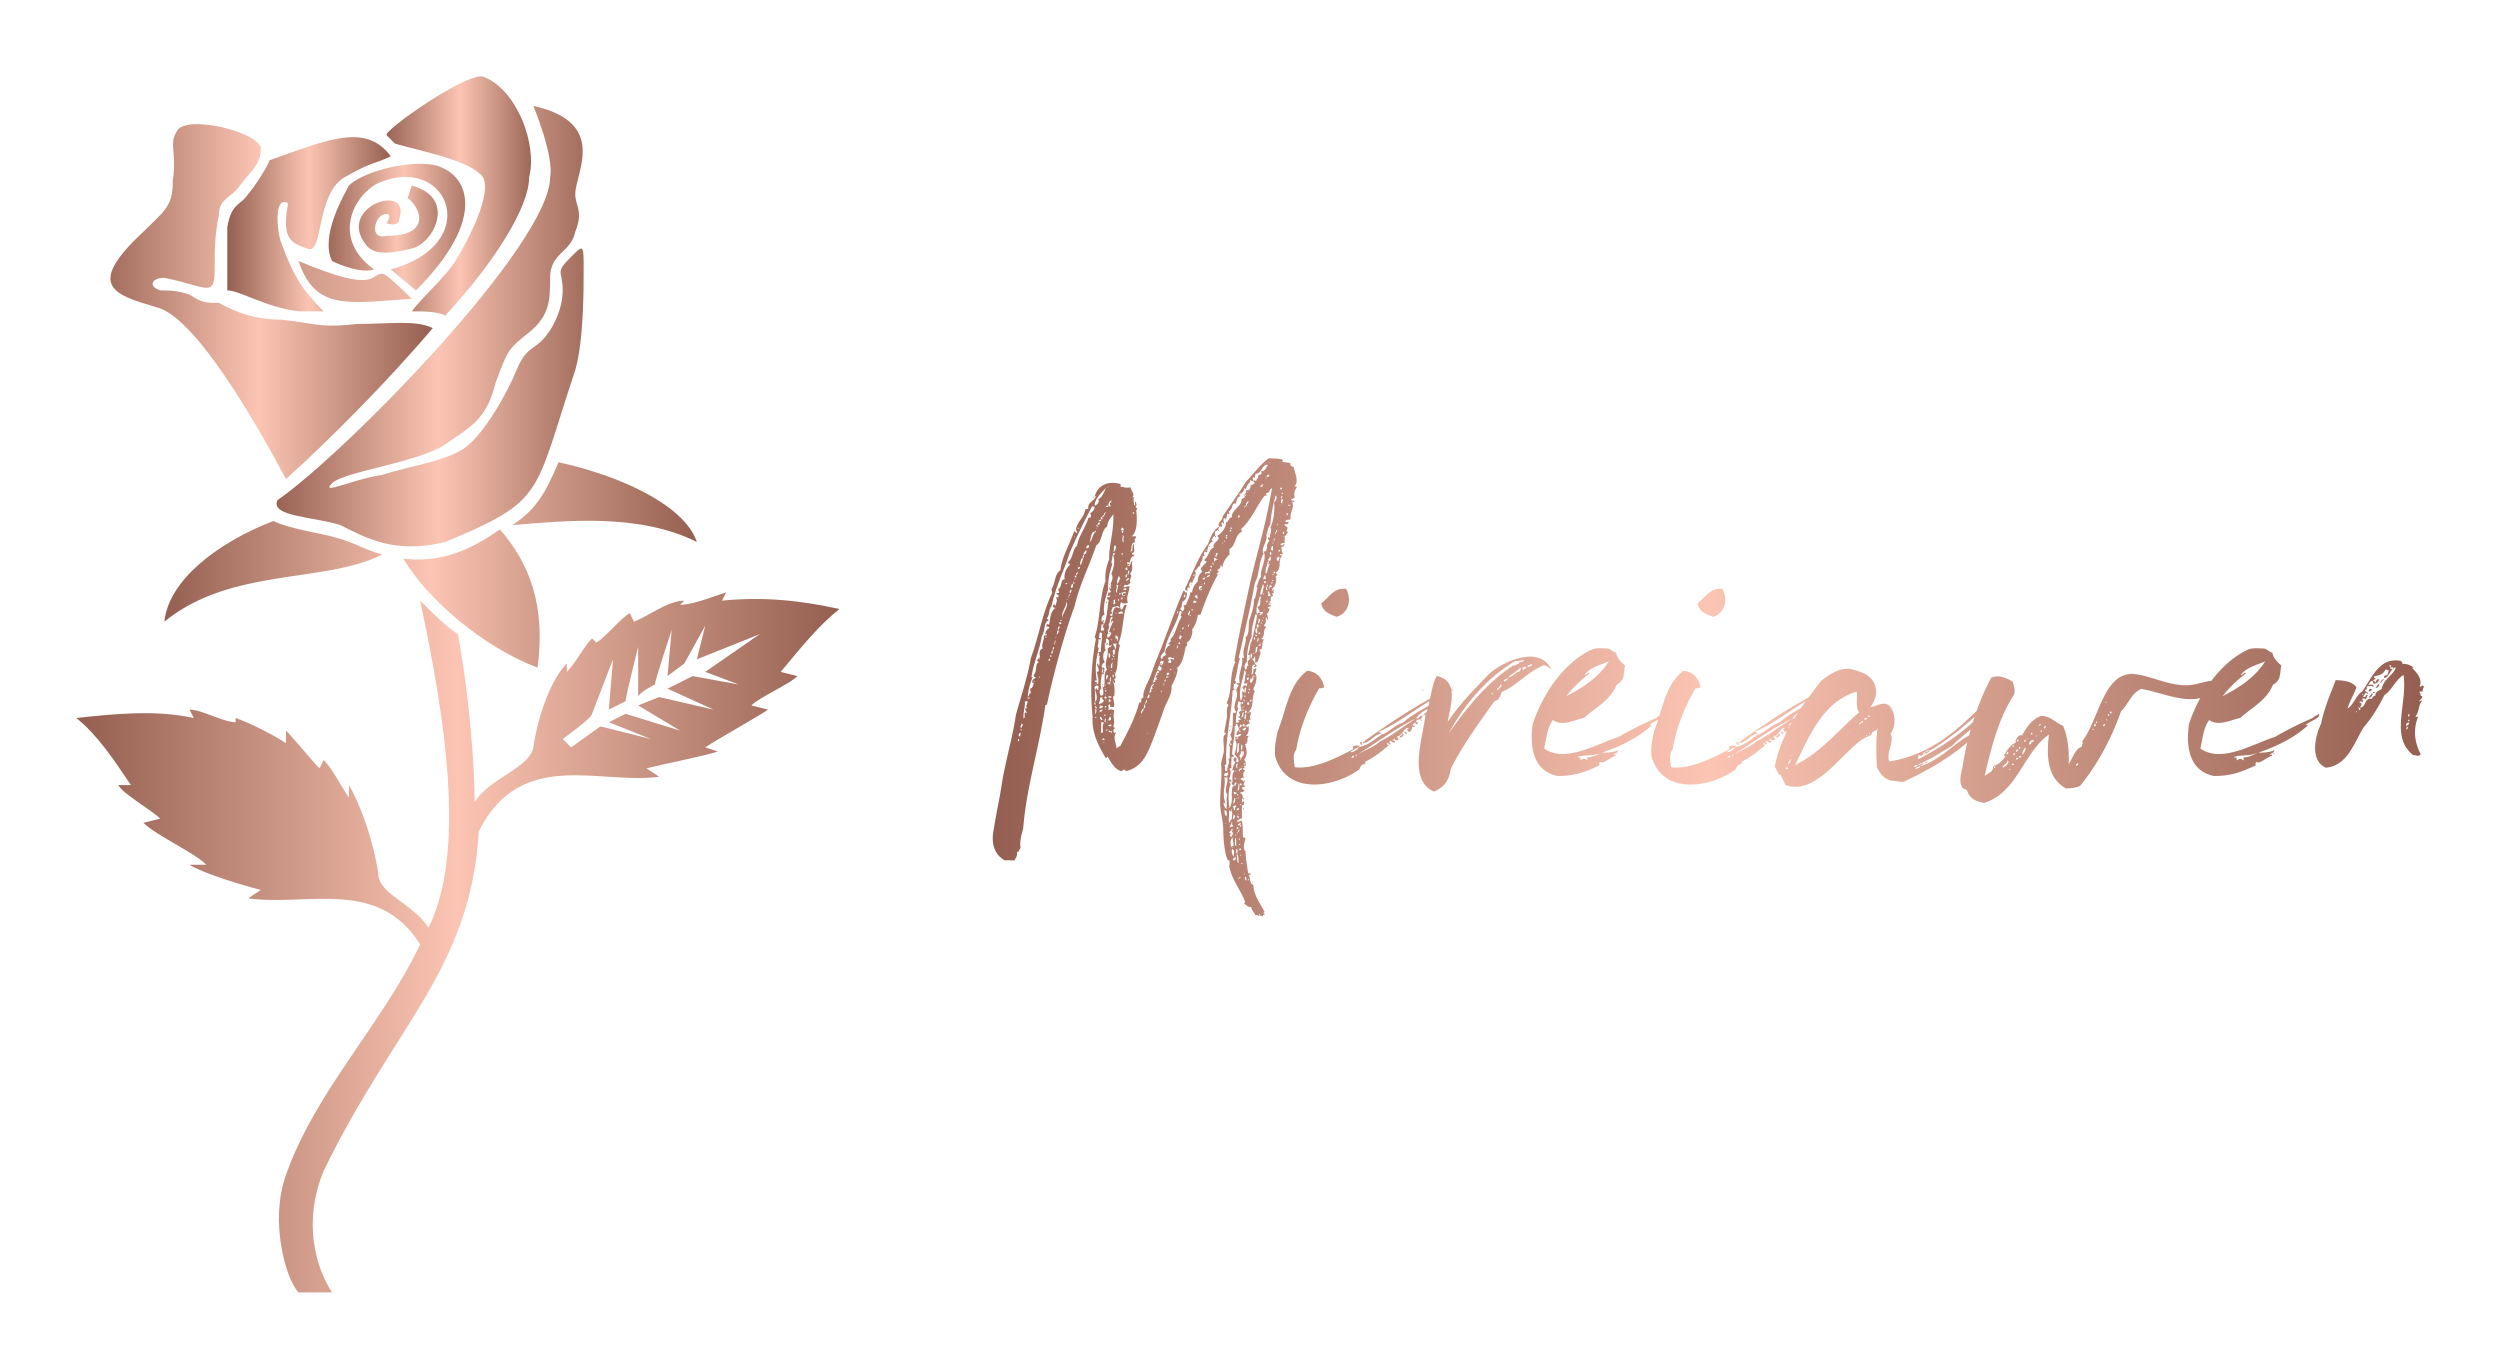 <?xml version="1.0" encoding="UTF-8" standalone="no"?>
<svg width="3195.201" height="1750.647" xmlns="http://www.w3.org/2000/svg"><g transform="matrix(9.76 0 0 9.76 97.6 97.6)"><defs><linearGradient id="a"><stop stop-color="#945f50" offset="0"/><stop stop-color="#fcc5b3" offset=".5"/><stop stop-color="#945f50" offset="1"/></linearGradient><linearGradient id="b"><stop stop-color="#945f50" offset="0"/><stop stop-color="#fcc5b3" offset=".5"/><stop stop-color="#945f50" offset="1"/></linearGradient></defs><g transform="translate(0 .028) scale(.549)" fill="url(#a)"><path class="fil0" d="M101 108c7 8 11 18 9 33-13-5-26-16-32-26 9 1 16-2 23-7zM73 114c-14 7-36 3-52 16 1-10 13-19 26-24 4 2 12 3 15 4 4 1 7 3 11 4zM104 107c12-1 30-3 44 4-3-9-19-16-33-19-3 7-5 11-11 15z" style="fill:url(#a)"/><path class="fil0" d="M88 111c-12 3-19-1-25-4-6-2-17-2-15-6 16-11 65-61 65-77 1-5-4-17-4-17 18 4 10 16 10 21 0 3 2 4 0 9-1 5-6 5-6 11 0 5 0 9-5 13s-5 4-8 12c-2 8-5 10-11 14-6 5-25 7-28 10s5-1 12-2c6-2 14-3 19-6s11-14 13-19 4-5 6-7c3-3 5-8 5-12 0-5-2-4 2-8 3-3 3-3 3 3 0 5 0 17-2 24-10 30-7 31-31 41z" style="fill:url(#a)"/><path class="fil0" d="M50 96c-8-15-22-39-31-41-10-3-17-5-3-18 5-5 7-6 7-12 1-7-1-9 1-12 2-4 19 0 20 4 0 4-2 5-5 9-2 3-5 3-5 7-1 5-1 8-1 13 0 7-2 4-12 2-3 0-4 2-1 3 2 0 4 0 7 1 3 2 4 2 7 2 2 1 7 4 15 4 9 1 9 2 18 1 8 0 14-1 18 1-11 13-25 27-35 36z" style="fill:url(#a)"/><path class="fil0" d="M36 51V36c1-6 3-5 5-8 1-1 5-7 5-8 14-5 23-9 29-1-4 2-4 1-11 5s-5 19-9 17c-3-1-5-2-5-6s1-5 0-5c-3-1-2 8-1 10 3 8 5 11 10 16h-6c-8-1-14-5-17-5z" style="fill:url(#a)"/><path class="fil0" d="M80 56c3-4 9-9 11-13 3-5 8-15 6-19-3-4-14-6-21-8l-2-2C73 13 93-1 97 0c8 3 13 16 11 24 0 7-8 20-20 33-2-1-5-1-8-1z" style="fill:url(#a)"/><path class="fil0" d="M74 35s2-3-1-2c-2 1-3 6 1 5 11 0 8-7 5-9l1-3c11 3 5 14 0 15-4 1-9 2-11-1-7-9 11-15 8-6 0 2-3 1-3 1z" style="fill:url(#a)"/><path class="fil0" d="m75 46 6 5c17-17 13-28 4-30-7-1-17 2-20 5-1 2-7 12-4 18 2 1 7 3 10 2-11-8-4-19 2-21 16-6 24 15 2 21z" style="fill:url(#a)"/><path class="fil0" d="M80 53c-1-1-6-6-7-6-3 0-1 5-20-3 4 12 12 10 27 9zM0 153c5 4 9 10 13 16h-3c1 2 8 6 10 8l-4 1c3 3 12 7 15 10h-4c3 2 13 5 17 6l-3 2c14 2 31-5 41 11-9 19-25 35-32 55-4 11 0 25 3 28h8c-4-6-7-17-2-29 17-35 35-48 37-81 10-20 29-11 43-13l-3-2c4-1 14-3 17-4l-3-1c3-2 12-7 15-9l-4-1c2-2 9-5 11-7l-4-1c5-6 9-11 14-15-9-2-18-3-28-2l1-2c-3 1-8 3-11 3l1-1c-4 0-9 4-12 5l-1-2c-2 1-6 6-8 7l-1-1c-2 2-4 6-6 8v-2c-4 4-7 13-8 20-1 5-10 7-14 13 0-7-1-24-4-40-3-2-6-5-9-8 6 28 11 60 2 78-4-6-12-8-12-13-1-7-4-16-7-21v3c-2-3-4-7-6-9l-1 2c-2-2-6-7-8-9v3c-3-2-9-5-12-6v1c-3 0-8-3-11-3l1 2c-9-2-19-1-28 0zm116 5s7-5 7-6l5-13-1 12 4-2c0-1 3-13 3-13v12c0-1 4-3 4-3 0-1 4-13 4-13l-1 11 4-3 5-9-2 8 15-6-13 9 8 3-11-2-6 3 11 5-13-3-5 2 10 6-13-4-4 2 10 4-12-3-7 5-2-2zm-51 30-8-6c0-1-3-14-3-14v12s-4-2-4-3l-3-12s1 12 1 11c0 0-5-2-5-3l-3-13 1 12-4-3-5-10 2 8-15-7 13 10-8 2 11-1 5 4-11 4 13-3 5 3-11 5 14-3 3 2-9 4 12-3 7 5 2-1z" style="fill:url(#a)"/></g><path d="M9.9 12.78c0 .02.02.04.04.04-.02.02-.02.08-.08.06 0 .06.06.04.04.1-.1 0-.1.12-.08.2h-.06c.02.02 0 .08.06.06 0 .04-.06.02-.08.02-.04.08.06.04.08.08 0 .08-.12.02-.12.1.02.02.04.02.08.02-.04.06-.04.18-.12.2.02.08.06.12.04.24-.04-.02-.02-.1-.06-.1-.04.02.02.26-.08.28-.02.08.06.06.08.1-.16.14-.02.3-.18.44 0 .08.04-.02.08.04-.06.12-.04.2-.08.36-.08 0-.02.06-.12.02.18.12-.02.32-.02.48-.06-.06-.02.06-.12.02.02-.08.02-.14 0-.24-.06.06 0 .1-.12.1.12.08.08.18.2.26-.02.04-.06.06-.12.06 0-.06.06-.04.04-.1-.18.02-.06.24-.14.38.1-.02.08-.1.08-.18.04-.06.08.02.08-.08.08.06 0 .16-.02.22.12.1.04.42-.06.6.02.02.02.08.06.1-.14.22-.02.6-.24.78-.02.02-.04.02-.04.06.04 0 .04-.02.04-.06h.06c.08.08-.06.16.02.3-.12.02-.06.1-.02.16-.12-.02-.1.08-.2.08 0 .04.08 0 .08.06.02 0 .04-.02.04-.06.04.04.04.3-.08.38.02.02.06 0 .1.04-.1.06.02.26-.14.3.08.2.1.42-.04.6.06.04.08.12.06.24-.04 0-.06-.02-.06-.04-.02.08.1.14-.04.12 0 .06.06.06.08.1-.08.06-.08.18-.04.3-.06-.06-.08-.02-.12 0-.02.06.04.04.06.06 0 .06.06.06.08 0 .06.04-.12.18.02.22 0 .06-.1.04-.12.08.02.06.06.08.1.08-.02.1-.14.06-.18.12.1.02.1.1.12.18-.04.04-.04.1-.04.18.04 0 .02-.06.08-.04v.14c-.04 0-.06-.02-.08 0v.54c-.1-.06-.1.06-.2.06 0 .08.16.04.18-.02.08.24.04.38.06.64 0 .06.08.02.1.06-.04.16-.12.42 0 .5 0 .2.04.46.1.84.04.06.06-.02.1.04 0 .04-.04.04-.08.04.08.1.02.34.18.38.02.42.26.7.44 1.06-.12 0 .02.06 0 .12-.02-.04-.08-.04-.06.04-.04-.02-.1-.02-.12-.04v-.06c-.04 0-.04.06 0 .06-.08.06-.08-.06-.18 0-.04-.12-.14-.18-.16-.32-.14 0-.18-.08-.26-.12-.02-.04.02-.06.02-.1-.18-.46-.5-.82-.6-1.32-.02-.06.02-.16 0-.24-.02-.04-.06-.02-.08-.06-.12-.28-.16-.88-.16-1.16 0-.34-.12-.68-.12-1 0-.5.08-1.06.04-1.5 0-.16.08-.34.1-.5.02-.2-.04-.42 0-.6.02-.04.06-.06.08-.1 0-.02-.06-.04-.06-.04.02-.18.08-.4.1-.6.02-.16-.04-.32.06-.44 0-.08-.08-.04-.06-.12.22-.46.08-1.02.32-1.54 0-.06-.04-.04-.02-.12.18-1.04.42-2.12.62-3.06.3-1.24.6-2.24.82-3.54-.12.02-.06.2-.22.18v.12c-.02 0-.04-.02-.06-.02-.34.44-.5.92-.9 1.28-.02.08.02.06.02.12-.28.1-.22.54-.48.66v.22c-.14.12-.26.3-.26.48-.06-.02-.02-.08-.08-.08 0 .12-.04.14-.14.2.12.02.04.1-.02.14 0 .02.04.02.06.02-.3.52-.5 1.06-.68 1.56-.06 0-.08 0-.1.02-.04.22-.1.4-.22.54.04.16-.08.48-.2.5v.16c-.02 0-.02-.02-.04-.02-.06.26-.12.72-.36.86 0 .02.04.04.04 0 0 .24-.16.54-.24.7.04.3-.18.58-.28.86-.12.34-.24.7-.38 1.06-.22.56-.4 1.16-1.04 1.34-.08.02-.08-.04-.12-.04-.06 0-.08.04-.1.06-.28-.08-.4-.34-.54-.56-.04 0-.02.06-.08.04-.26-.44-.54-.96-.5-1.56-.1-1.04-.06-2 .12-3 0-.04-.02-.08-.04-.1.22-.64.18-1.58.42-2.16-.04-.26.04-.6.14-.84-.02-.54.18-1 .16-1.74-.1.14-.22.26-.24.48-.24.14-.18.58-.42.72-.22.68-.64 1.5-.84 2.36-.4 1.08-.84 2.72-1.06 3.78 0 .02-.04.02-.06.02-.26 1.74-.74 3.2-.86 4.78-.08.26-.14.54-.1.74-.06.06-.06.16-.14.16.02.18-.06.24-.1.32-.18 0-.2-.02-.36 0-.38-.2-.52-.6-.46-1.04.08-.56.24-1.3.32-1.8.12-.86.44-1.92.56-2.78.2-.72.44-1.42.58-2.2.32-.86.44-1.74.82-2.5 0-.08-.04-.08-.02-.16.16-.26.1-.56.34-.72.06-.52.32-.92.52-1.48.06-.06.04.04.12.04 0-.06-.04-.1-.04-.16.08-.32.28-.38.36-.74.02-.02.08-.02.12-.04-.06-.22.22-.28.28-.46 0-.04-.02-.02-.04 0 .12-.46.54-.62 1-.48v.1c.18.02.2.06.38.02.02.14.18.26.08.38 0 .04.02 0 .06 0-.04.1 0 .2 0 .32.08-.04.02-.06.04-.14.04 0 .04.08.06.14-.02 0-.04.02-.06.02.04.02.04.08.08.12 0 .02-.02.04-.04.04-.02-.02-.04 0 0 0 .04.28.06.82-.16 1 0 .04.14-.02.16.04-.04.08-.1.12-.02.2-.22.02-.12.22-.2.36.14 0 .02-.24.14-.3-.04.12.08.34-.08.36-.02.1.12.02.08.12-.08-.02-.16.12-.16.24-.04 0-.08 0-.1-.02v.08c.02.04.04-.02.08 0 0 .1-.08.02-.08.06.14.1.1-.16.2-.18-.06.18.06.32-.1.5.14.1-.06.2.02.34-.06.06-.1.12-.22.08-.02.04-.04.08-.06.1.1 0 .14-.04.24-.04 0 .24-.14.38-.06.64-.06.02-.22.06-.26-.04-.04.1-.06.22 0 .3.12-.02.06-.22.22-.18-.16.38-.12.96-.32 1.48 0 .04.02.06.06.06-.14.48-.04.82-.2 1.14.04.08.04.18-.04.2.02.02.06.04.04.12-.08.02-.04-.06-.1-.08.08.14.1.28.08.58-.12.04.04.28-.02.44h-.14v-.1c-.14 0-.02.12-.08.22.1-.04.18-.04.24.02-.08.2.04.4-.04.6.02.04.02.08.08.06-.02.04-.08.04-.08.1 0 .04.02.04.02.1.04 0 .04-.02.1-.02-.16.18 0 .42 0 .62.04-.02.06-.08.14-.08.28-.54.58-1.08.74-1.7h.08c-.02-.1 0-.18.08-.18-.04-.26.18-.58.3-.9.08-.24.14-.42.22-.6.36-.88.66-1.78 1.02-2.62.06-.02.08.12.12.04.06.14-.04.34-.16.38-.02.1 0 .22-.08.26 0 .06.08.06.08.12.08-.06.1-.16.04-.24.06 0 .06-.04.1 0 .06-.22.16-.32.16-.5h.08c0-.12.1-.34.22-.42-.02-.1.04-.3.18-.38-.06-.04-.04-.08-.06-.14.08-.08.14-.16.22-.24-.02-.04-.1-.02-.08-.1.16-.1.16-.38.36-.46-.1-.2.34-.28.12-.44.14-.08.36-.3.34-.52.12-.02.1-.2.24-.2-.08-.22.42-.48.36-.68.02-.08.16-.02.12-.16.02 0 .04.02.06 0-.08-.1.02-.08 0-.2.18 0 .16-.08.18-.2.06 0 .08-.04.14-.06.02-.08-.04-.06-.04-.1.02 0 .02-.02.02-.02.04-.02.06.02.1.02-.04-.06.14-.16.04-.2.06-.02.12-.06.16-.08 0-.06-.02-.06-.02-.1.14.02.2-.14.26-.24-.22-.06-.22.34-.48.34.02.06-.04.08-.02.16-.04 0-.04-.02-.06-.02-.06.04 0 .06 0 .14-.08.02-.08-.04-.12-.04.02.12-.16.18-.16.36-.04 0-.04-.04-.08-.04.02.1-.08.2-.18.22 0 .04.02.06.06.08-.16.02-.16.18-.2.3-.16-.1-.1.24-.26.28-.02.06.02.06.02.12-.04 0-.06-.02-.08-.04-.04.12-.02.16-.06.24-.1 0 .04-.08-.02-.06-.12.04-.06.14-.04.22-.04-.02-.08 0-.06-.06-.1.04-.02.1-.02.2-.12-.08-.12 0-.16.1-.06 0-.04.08-.12.06v.18c-.08 0-.08.1-.14.14.02.02.04.06.08.06-.16.06-.22.2-.24.42-.06.04-.06-.02-.1-.02-.04.06-.02.1 0 .18-.04 0-.06 0-.08-.02.04.22-.14.28-.08.38-.12.04-.1.14-.22.2.1.18-.06.3-.1.48-.02-.02-.04-.04-.04-.06-.08.08-.1.14-.04.22-.1 0-.14.04-.08.12-.1.02-.12-.02-.1-.1.3-.62.48-1.16.88-1.7.06-.2.2-.54.42-.66-.08-.18.14-.22.14-.4.3-.44.62-.88.9-1.34.3-.3.54-.66.88-.9.22.02.36 0 .54.06 0 .04 0 .06-.04.06.08.06.2.02.34.08-.04.12.08.1.12.16.04.2.22.58.02.72.02.02.06-.02.1.04-.1.14-.12.24-.08.4-.06.02-.08.06-.14.06-.02.1.14 0 .12.12-.04 0-.04-.04-.08-.02.1.26-.1.36-.06.66-.06.08-.16-.02-.2.1 0 .06.08 0 .12.02 0 .1-.08.1-.14.08-.02.02 0 .04-.02.04.04.06.06.02.12.1 0 .1-.1.14.02.16-.04.08-.08.14-.14.18.04.08-.02.16.02.24-.06.02-.14.02-.18.06.04.04.14.08.12-.02.1.02 0 .14-.08.12.02.08 0 .2.06.24-.02.1-.08 0-.12.06.02.02.06.04.1.04-.2.18 0 .48-.24.64-.02.08.06.06.04.12-.02 0-.04.02-.06.04.06.12 0 .4-.14.48.02 0 0 .08.04.08zm-.12-4.96c-.02 0-.04 0-.04.02 0 0 .04 0 .04-.02zm.14.32c.02 0 0-.02 0 0zm-.26.24c.08.02.08-.04.1-.08-.06 0-.1 0-.1.08zm-.04.04c.04.1.02-.08 0 0zm-.22.34c-.04 0 0 .02 0 0h.1c-.02-.06 0-.06.02-.1-.08 0-.08.08-.12.1zm-5.86 0c-.06.08.08-.06 0 0zm-.52.74c.08-.04.2-.14.14-.26.16-.08.22-.28.3-.44-.18.2-.44.42-.44.7zm7.16-.64h.06V8.8h-.06v.06zm-.74.02c.02.02 0-.02 0 0zm-.54.1c.02.08.02-.1 0 0zm.28 0c-.06.08.08-.06 0 0zm1.06.06h.04V9h-.04v.04zm-2 9.62v.06h.06c0-.04-.02-.06-.06-.06 0-.08.04-.1.08-.16-.04-.04-.02-.14-.08-.16.14-.16.1-.58.12-.84.04-.06.1.04.12-.06-.2-.22.14-.58 0-.82.02-.08.06-.14.1-.2-.02-.04-.1-.02-.08-.08.06 0 .1 0 .12-.02-.1-.34.16-.66.08-.96h.08c-.08-.34.12-.58.06-.78.16-.14.1-.4.14-.66.08-.24.2-.54.18-.8.1-.12.08-.26.14-.46 0-.02-.04 0-.04-.04.08-.1.06-.28.18-.38-.06-.26.24-.68.1-.98.2.02.06-.3.22-.4 0-.06-.06-.06-.06-.14h.08c-.02-.14.1-.24.02-.38.12-.28.18-.64.14-.98.08-.04.14-.22.06-.26-.1.36-.18.74-.2 1.12-.1.1-.1.28-.16.4.08.22-.24.54-.1.72-.2.32-.16.84-.34 1.12-.16.94-.4 1.92-.62 2.88-.02.04.04.02.04.06-.1.28-.1.58-.2.86.04 0 .06.02.06.06-.04 0-.02.08-.1.04.04.1-.06.2.06.24-.06 0-.06.02-.1.02-.04 1.02-.3 1.92-.24 2.84-.02.02-.04.04-.08.04.06.06 0 .2.06.24 0-.02.04-.02.06-.02-.02-.2.12-.32.04-.42 0-.04.02-.06.06-.06-.04-.22.04-.36-.04-.54.02-.02.02-.04.04-.04zm2-9.44c-.02-.06.06-.08 0-.1-.02 0-.06.08 0 .1zm-6.56.04c.02.02 0-.02 0 0zm6.58.14c-.02-.1.08-.16-.04-.16 0 .06-.04.16.04.16zm-6.72.08c-.02.02-.1 0-.08.06h.08v-.06c.04 0 .02.06.1.04-.06-.12-.02-.12.04-.22-.1 0-.12.1-.14.18zm5.32 0c-.02 0-.04.02-.04.04-.08 0 .02.1 0 0 .04.02.04-.02.04-.04.02 0 .04.02.06.02-.08-.08.08-.12.02-.2-.02.06-.1.08-.08.18zm1.36-.02c-.04 0 0 .02 0 0 .02-.02-.02-.04 0 0zm.28.04c.04 0 .06-.02.08-.04-.04 0-.1-.02-.08.04zM.54 16.68c0 .02 0 .06.02.06.02-.02.02-.06-.02-.06 0-.06 0-.1-.02-.12.12-.04.1-.1.16-.22-.04 0-.06 0-.06-.02-.04-.16.1-.12.12-.22-.08.02-.06-.06-.08-.08.16-.12.04-.48.22-.48-.04-.02-.06-.04-.08-.06.02-.04.02-.1.08-.1-.02.1.06 0 0 0-.02-.04.02-.04.04-.04-.06-.14-.02-.32.1-.34-.08-.14.06-.3.04-.48.06-.04.1 0 .12-.08-.04 0-.06.04-.06 0 0-.1.06-.18.14-.22.02-.1-.12-.02-.1-.12 0-.04.06-.04.1-.02.06-.22.02-.46.24-.64-.04-.02-.1-.02-.1-.08.04 0 .02-.08.08-.06-.02.04.02.04.04.04.02-.14.08-.2 0-.32.04 0 .12.04.1-.04.02-.08-.08-.04-.08-.1.02-.02.06-.02.1-.02.02-.08-.04-.1-.02-.16.14-.04.08-.4.24-.36a.65.65 0 0 1 .2-.56c0-.08-.08-.04-.06-.12.2-.16.16-.5.34-.62.06-.38.3-.64.44-1.08.12 0 .12-.1.06-.18.12-.04.28-.28.08-.26-.28.52-.6 1.18-.86 1.78-.22.68-.56 1.36-.7 2.06-.12.14-.08.38-.18.46-.02.06.06.04.06.1-.2.06-.12.42-.26.6-.08.54-.34 1.08-.4 1.6.02-.02.04-.02.04 0-.1.24-.2.6-.18.86-.02-.08.08-.02.08-.08-.04 0-.08 0-.08-.04.06-.04.06-.12.1-.18zm2.92-6.92c0-.02-.04-.02-.04 0 .02 0 .04.04.04 0zm1.02.02c.02 0 .04.02.06.04.02-.08-.06-.1-.06-.04zm-1.58.04s-.02-.02 0 0zm.48.02h.04v-.06h-.04v.06zm7.08.02c0-.02 0-.02.02-.02 0-.04-.02-.06-.06-.06 0 .04 0 .08.04.08zm-7.12.08c.02-.04.04-.04.06-.08-.06-.02-.12.06-.06.08zm5.24.02c0-.02.02-.04.04-.02v-.06c-.02 0-.02-.02-.06-.02 0 .04-.02.08.02.1zm1.92-.02c.02 0-.02-.02 0 0zm-7.18.08c0-.06 0-.1-.06-.08-.02.06.02.06.06.08zm-.14.08c.04-.02.1 0 .1-.08-.06.02-.1.02-.1.08zm.96 0c.02.02-.02-.02 0 0zm-1 .14c.06 0 .08-.04.08-.1-.06 0-.1.02-.08.1zm6.92-.02c.04.1.04-.1 0 0zm-6.9.1c.02-.06-.06-.06-.08-.08-.02.06.06.04.08.08zm-.74.04c-.02-.02-.06-.02-.06 0 .02 0 .04.04.06 0zm.66 0c.02.1.02-.1 0 0zm.96.08h.1c0-.06-.02-.1-.08-.1 0 .04-.02.04-.02.1zm4.22-.06h.06v-.04h-.06v.04zm-.04.1h.08c-.02-.02 0-.06-.04-.06 0 .02-.04.04-.04.06zm1.8.12c-.04-.08.12-.16 0-.16.02.06-.08.12 0 .16zm-7.06-.12c.02.02 0 0 0 0zm.06.06c-.02-.02-.04-.04-.06-.04-.1.12-.08.28-.14.4.12-.08.1-.26.2-.36.02-.02.04-.04.06-.08-.06 0-.08.02-.06.08zm1.08.02c0-.04.02-.04.04-.08-.02 0-.04 0-.02-.02h-.06c.02.04 0 .08.04.1zm6.2.04c.02-.02.06-.12-.02-.1 0 .04 0 .1.02.1zm-6.16.3c-.04-.16.04-.22-.04-.28.02.08-.06.26.04.28zm3.94-.22c.04 0 .06-.02.06-.06-.04 0-.08 0-.06.06zm-5.84.02c.02.1.02-.1 0 0zm8.04 0c.02.1.02-.1 0 0zm-2.18.08c0-.04.04-.04.04-.06-.02 0-.02-.02-.06-.02 0 .02 0 .06.02.08zm-3.62 0s-.02-.02 0 0zm5.46.02c-.08.04.08.06 0 0 .08 0-.02-.1 0 0zM8 10.86c.04.08.06-.08 0 0zm1.9.1c0-.02.04-.06 0-.06 0 .02-.04.04 0 .06zm-1.96-.02c.02.08.04-.1 0 0zm-.06.08c.02 0 0-.02 0 0zm-5.16.12c.1 0 .06-.1.1-.12-.1-.02-.16.06-.1.12zm1.02.14c.08-.02.14-.24.06-.26-.06.04-.02.18-.06.26zm.36-.24c0 .02-.02-.02 0 0zm5.8.18c0-.06.02-.18-.04-.18-.02.06-.08.2.04.18zm-7.46-.02c0 .02-.02 0 0 0zm4.86 0c.06.1.04-.08 0 0zm.54 0c0 .02-.02 0 0 0zm-5.24.18c.08 0 .14-.14.08-.18-.02.08-.1.08-.08.18zm7.52-.12s0 .02.02.02c0-.04.04-.04.04-.08h-.06v.06zm-.3.14c.02-.06.04-.12-.04-.12 0 .06 0 .12.04.12zm-2.1 0c-.08-.02-.04.08 0 .06 0-.04.08-.12.02-.16-.02.04-.08.04-.02.1zm-3.98.02H3.7c.02.18-.08.22 0 .34-.1.26-.18.66-.16.96-.1.32-.22.7-.14.98-.1 0-.16.24-.08.28-.02-.04.04-.1.06-.04-.04.04-.04.08 0 .12-.04.02-.08.02-.1 0 .02.12-.06.2 0 .26.04 0 .04-.02.1-.02 0-.08-.02-.12-.06-.14.18-.24.18-.66.24-1.04-.08.02-.04-.08-.06-.1.04-.02.1.04.12-.06-.06-.02-.1.06-.1 0 .02-.04.02-.06.02-.12.04.02.08 0 .1-.02 0-.08-.12-.12-.02-.2-.04.04.02.12.04.04-.06-.02 0-.1 0-.14h-.04c.06-.08.14-.3.04-.4.08-.18.16-.44.08-.7.04 0 .04-.06.06-.1-.08-.02-.08.04-.06.1zm.32-.1c-.02.14.12.02 0 0zm-1.5.18c-.08.04-.12.22-.08.3.04-.12.1-.22.08-.3.08.02.02-.08.06-.1-.06-.02-.06.04-.06.1zm7.18.12c.12.02.08-.22.02-.16.06.04-.1.1-.02.16zm.3-.12c0 .06 0 .12.08.12 0-.06.04-.08.02-.16-.04 0-.06.04-.1.04zm-2.4.16c.02-.08.1-.06.12-.12-.08.04-.1-.1-.14-.02.04.02-.02.1.02.14zm-3.62-.02c.02.08.02-.1 0 0zm5.62.48c.06-.1.06-.28.14-.36-.16 0 .06-.12-.08-.12-.02.14-.14.4-.06.48zm-2.02-.38c-.04 0-.02-.06-.04-.06-.04.06.02.12.04.06zm-.16.12c.04-.02.04.02.08.02v-.06s0-.02-.02-.02c0 .04-.06.02-.06.06zm-5.1.08c.06 0 .12-.04.08-.08-.06-.02-.06.04-.08.08zm1.92.04v-.1c-.1-.02-.1.1 0 .1zm.06-.08c0 .02-.02-.02 0 0zm-.56.08c.02 0-.02-.02 0 0zm3.7.02h.04c.04-.06-.08-.08-.06-.02 0 0 .02 0 .02.02zm-5.1.02c.02.02 0-.02 0 0zm1.92.12c-.02 0-.02 0-.02.02-.02 0-.02-.02-.04-.02-.02.02-.04.06-.02.12.06.02.02-.08.06-.1.02 0 .02 0 .02-.02h.04c-.04-.06.06-.12 0-.14-.04.02-.04.08-.04.14zm3-.1c.02.04-.06.08 0 .1 0-.06.1-.04.18-.04-.02-.16-.1 0-.18-.06zm-4.94.02h-.02c-.02.02-.06.12 0 .12-.02-.06.04-.04.02-.12.04 0 0-.02 0 0zm7.56.04h.06v-.06h-.06v.06zM4 12.14c0 .02-.02-.02 0 0zm5.9.04c0-.02.04-.04 0-.06 0 .02-.04.04 0 .06zm-3.04.04c0-.04.04-.06 0-.08-.02.02-.06.06 0 .08zm2.68.12c0-.04.06-.02.08 0 0-.06 0-.14-.04-.2.02.08-.1.16-.04.2zm-2.2-.08c.04-.02.12-.02.12-.1-.06.02-.12.04-.12.1zm-5.1-.02c.04 0 .04.02.08.02 0-.04-.02-.06-.06-.08 0 .04-.02.04-.02.06zm1.64.26c.08-.02.08-.16.14-.22-.06.02-.02-.06-.08-.06-.04.1-.06.2-.06.28zm3.3-.2c.04 0 .02.04.06.06 0-.04.1-.1.02-.12.04.08-.08 0-.08.06zm-4.92.06c0-.04.04-.06 0-.08 0 .04-.04.06 0 .08zm2 .04c.02-.06.16-.08.04-.12 0 .04-.12.08-.04.12zm2.52-.1c.02.1.02-.08 0 0zm3.2.04s-.02-.02 0 0zm-5.8.02c.02.02 0-.02 0 0zm5.68.02c.08.08.06-.08 0 0zm-7.66.12c-.08.02-.1.08-.1.16.14 0 .04-.08.1-.16h.04c0-.04-.02-.08-.04-.1v.1zm7.36-.02h.06c0-.02 0-.04.02-.06-.04 0-.04-.02-.08-.02v.08zm-2.3.06c.06-.14-.08-.08 0 0zm2.44-.06c-.02 0 0 .02 0 0 .04-.02 0-.04 0 0zm.12 0c.08.06.08-.1 0 0zm-7.92.04h.06v-.04H1.9v.04zm5.28 0c-.02 0-.04 0-.04.02.02 0 .04 0 .04-.02zm-3.32.34c.04-.12.04-.22.08-.28-.02-.02-.04-.04-.08-.04.04.16-.06.22 0 .32zm5.56.08c.14-.06.04-.24.16-.32-.08.04 0-.1-.08-.08-.02.16-.1.22-.08.4zm.24-.32c-.08.02 0 .2.04.1-.04-.02-.04-.04-.04-.1h.02c0-.02.02-.02.02-.02v-.06c-.04 0-.04.04-.04.08zm.12.1c-.04-.12.08-.06.08-.14-.04 0-.06-.02-.08-.04 0 .04-.06.12 0 .18zm-5.74-.14c-.02 0-.04 0-.04.02.02-.02.04 0 .04-.02zm3.06.16v.02c.04 0 .06-.02.06-.04-.04-.02-.04.02-.06.02-.04-.1.08-.06.06-.14-.06-.02-.08 0-.12.02 0 .06 0 .12.06.12zm-2.98 0h.12v-.04c-.02-.06-.12 0-.12.04zm-2.06.12c.06 0 .08-.12.04-.14-.02.04-.06.06-.04.14zm7.48-.04c.02 0-.02-.02 0 0zm.16.16h.12c-.04-.04-.06-.24-.14-.16.08.04.02.08.02.16zm-5.64-.14c0 .06 0 .12.06.12-.04-.18.1-.02.1-.14-.08-.02-.08.04-.16.02zm-.06.1c0-.02 0-.04.02-.04 0-.02 0-.04-.04-.04 0 .02-.02.06.02.08zm5.52-.04c.06.1.02-.08 0 0zm-7.5.16c-.04-.1.1-.12.04-.16-.02.04-.1.12-.04.16zm4.44-.04c.08.04.06-.12.04-.12 0 .06-.06.06-.04.12zm-2.6-.08c-.02 0-.06 0-.06.02.02-.02.04 0 .06-.02zm.28.04h.04v-.04h-.04v.04zm2.74.02c.04.02.04.06.1.08.04-.04-.04-.08.02-.12-.04 0-.06-.02-.08-.02 0 .02-.04.04-.04.06zm2.4.66c.06 0 .04-.06.12-.04.08.04-.1.1.02.1.02-.04.08-.06.1-.12-.08-.02-.06 0-.14 0 0-.1-.06-.1-.08-.22.16.02.08-.26.14-.38h-.06c-.04.28-.16.4-.1.66zm.18-.64c.02.02 0 0 0 0zm-5.42.04v.04c.06.04.08-.08.02-.08 0 .02 0 .04-.02.04zm-2.1.04c.04.1.02-.08 0 0zm7.76-.02c-.02 0-.04 0-.04.02.02 0 .04 0 .04-.02zm-5.78.02c-.02.14.1 0 0 0zm-.18.08c.06.02-.06.1.04.12 0-.02.02-.04.04-.04 0-.04-.04-.1 0-.14-.04 0-.08 0-.08.06zm3.08.06c.08 0 .14 0 .12-.06-.04 0-.06-.02-.08-.04-.02.04-.04.06-.04.1zm2.82-.06v.04h.04c.02-.04.02-.06-.02-.08 0 .02 0 .04-.02.04zm-7.88.64c.04-.2.26-.46.18-.62-.04.24-.2.38-.18.62zm7.88-.52s-.02-.02 0 0zm-5.94.12c0 .08-.08.14 0 .2 0 .06-.1.02-.08.1.02.02.04.04.08.02.02-.12.04-.26.12-.32.08-.04.12.06.16 0-.06-.1-.18-.02-.28 0zm3.08 0c.02 0-.02-.02 0 0zm-.02.12h.04v-.06h-.04v.06zm2.82-.04c-.02.02-.04 0-.04.04.02-.02.04 0 .04-.04zm-2.96.22c.06 0 .1-.16.06-.18-.02.06-.06.1-.06.18zm-.4-.06c.06-.16-.06-.08 0 0zm-.5 1.44c-.06.1-.24.22-.1.32.02-.12.06-.1.16-.18-.12-.14.08-.36.14-.36.06-.06-.06-.02-.06-.06.04-.06.14-.08.08-.18.2-.14.26-.62.44-.86-.1-.06 0-.1 0-.2-.04 0-.04-.04-.08-.02-.14.58-.48.94-.58 1.54zm-1.78-1.5c0 .14.1 0 .16.08v-.1c-.08-.02-.1.02-.16.02zm-.06.02c-.02.02-.06 0-.06.04.02-.02.06 0 .06-.04zm5.18 1.12h.02c.08-.36.16-.72.22-1.06-.02.04-.04 0-.08 0-.04.2-.16.54-.14.86-.12.26-.2.62-.18.96-.08.08-.14.2-.06.32.1-.04 0-.16.12-.16-.06-.08-.04-.22.08-.26-.08-.02-.04-.08-.02-.14-.06 0-.08-.02-.08-.04.08-.18.06-.34.12-.48zm-2.32-1.02c-.02-.02-.06-.02-.06 0 .02 0 .04.04.06 0zm-3.18.7c-.02 0-.02.02-.04.02-.04.06 0 .08-.02.14.1 0 .12-.1.16-.16 0-.06-.08-.02-.08-.08.04-.14.1-.26.16-.4-.06-.02-.04.04-.08.04-.04-.12.08-.1.04-.2-.12 0-.06.24-.16.32.12.04-.08.24.02.32zm3.12-.6c.02.02 0-.02 0 0zm2.84 0c.02.1.02-.1 0 0zm-.2.22c.06-.02.14-.18.02-.18.02.1-.02.1-.02.18zm-7.62-.1h.04v-.04H1.7v.04zm4.94-.02c0 .02-.02-.02 0 0zm2.88 0c0-.02-.04-.04-.06 0 .04 0 .04.02.06 0zm-3 .06c0 .02-.02 0 0 0zm-4.86.08h.06c0-.02.02-.02.02-.04-.04-.02-.04-.04-.08-.04v.08zm7.78-.04c.06.08.04-.08 0 0zm-2.78.06h-.02c0 .02-.02.02-.02.02v.06c.04 0 .04-.04.04-.08.04-.02 0-.02 0 0zm2.66.12c.04-.02.04-.14-.02-.14-.02.06-.06.12.02.14zm.1-.06c.02.08.02-.1 0 0zm-7.78.14c-.02-.06.08-.12 0-.14-.02.04-.08.12 0 .14zm4.76-.08v.06c.06.02.06-.1.02-.08 0 .02 0 .02-.02.02zm-2.64.1c0-.02.04-.06 0-.08 0 .04-.04.06 0 .08zm5.52.12c.04-.06-.02-.12.02-.2-.12-.02-.08.2-.02.2zm-2.9-.12c0 .02-.02-.02 0 0zm-4.84.16c.06 0 .14-.16.06-.16-.04.04-.02.14-.06.16zm4.78-.12c.02.1.02-.08 0 0zm-3.14.24c.04.06.06-.02.08.04-.04.08-.06 0-.1.04.04.14-.08.3.02.32-.1.46-.16.74-.08 1.24 0 .04-.08 0-.08.04s.08.02.08.06c0 .02 0 .06.04.06.06-.14 0-.26-.04-.5.06.06.04 0 .08-.02 0-.14-.12-.22-.04-.28.04 0 0 .1.06.08.02-.12-.02-.26.02-.38-.02 0-.06 0-.06-.02.08-.06 0-.06 0-.12.04 0 .06 0 .1-.02 0-.32.06-.48.04-.72-.04 0-.06-.02-.08-.02-.02.06-.02.14-.04.2zm6.16-.18v.04c.06.04.08-.08.04-.06-.02 0-.02.02-.04.02zm-6.02.02c.02.02 0-.02 0 0zm5.94.12c0-.02 0-.02.02-.02 0-.04-.02-.06-.06-.06 0 .04 0 .08.04.08zm-5.44.08c-.02 0 0 .02 0 0h.08c.02.04-.08.08 0 .08.06-.06.02-.2-.08-.2v.12zm2.48.02c.06 0 .06-.06.08-.12-.04 0-.04-.04-.08-.02.02.06-.06.08 0 .14zm-5.18-.06h.04v-.04h-.04v.04zm.42-.02c-.02 0-.04 0-.04.02.02 0 .04 0 .04-.02zm7.68.08c-.04 0 0-.08-.04-.08-.04.06 0 .14.04.08zm.1.12c0-.08.06-.1 0-.18 0 .04-.06.14 0 .18zm-5.98 1.18c0-.06.04-.18-.04-.16.06.06-.06.14.04.16.02.02.04.02.04.06-.02 0-.04-.02-.08-.02-.02.12-.08.46-.02.58-.1.04-.08.22 0 .28.02-.06.02-.08.06-.02.04-.16 0-.24-.02-.36.02 0 .02.04.06.04.06-.2-.04-.58.12-.68-.14-.26.06-.46.02-.8.04-.1.18-.06.14-.16-.02.02-.04.04-.08.04 0-.02-.02-.02-.02-.04.02-.1.04-.22-.1-.24-.02.1.02.16-.06.2.04.12-.02.18.06.24-.14.06-.14.4-.04.46-.06.04-.18.14-.1.24 0-.06.08 0 .08.02-.04.08.04.14-.06.16zm.3-1.28c.06.1.02-.08 0 0zm-2.16.14c-.08 0 .02.1 0 0 .04 0 0-.08.04-.1-.06-.02-.04.06-.04.1zm4.84.02c0-.04-.02-.06-.04-.06-.04.04-.04.08.04.06zm3.1-.04c.02.1.02-.1 0 0zm-5.62.26c-.12 0-.08.12-.06.2-.08 0 .02.16.04.06-.04 0-.06-.02-.04-.06h.04c.02-.04.02-.1.02-.2.1-.06 0-.14.08-.22-.06-.02-.08.02-.14-.02-.02.12.1.1.06.24zm5.54-.14c.06.02.12-.06.06-.08 0 .04-.06.02-.06.08zM6.2 15c.02-.04.08-.1 0-.12.04.06-.06.1 0 .12zm3.08-.1c0 .02-.02-.02 0 0zm-5.52.04c.02.1.02-.08 0 0zm-2.36.16c-.08-.04-.02.1-.06.12.06 0 .06-.06.06-.12h.02c-.02-.08.08-.12 0-.16-.02.04-.02.1-.02.16zm7.8.06c.14 0 .04-.12.12-.18-.02-.02-.02-.02-.02-.04h-.04c-.06.1 0 .14-.06.22zm-5.58-.06s-.02-.02 0 0zm-.06.26c.08.02.08-.2 0-.18v.18zm5.5.02c.04-.08.06-.14-.02-.2.02.06-.04.16.02.2zm.12-.2c-.04.02-.06 0-.08.04.04-.02.08 0 .08-.04zm-2.98.06c.02.02 0-.02 0 0zm-4.86.1c0-.02 0-.04.02-.04 0-.02-.02-.04-.06-.04 0 .02 0 .06.04.08zm4.56.08c0 .06-.06.06-.04.12.08.04.1.02.12-.04.04-.02 0-.04 0 0-.02-.02-.04-.04-.04-.08.04-.04.06.02.14 0v-.06c-.06.04-.22-.1-.24.06h.06zm-2.22-.02c0 .18.06-.08 0 0zm.08 0c.02.1.02-.1 0 0zm-2.52.02v.06h.04c0-.02 0-.04.02-.02v-.06h-.04c0 .02 0 .04-.02.02zm4.32.16c-.08.02.02.12 0 0 .12-.02-.04.08.04.08.02-.04.08-.08.08-.16-.06-.04-.06.02-.1-.04.02.06-.08.06-.02.12zm-1.92.18c.12 0 0-.14.1-.22-.12.04-.08.16-.1.22zm-.1-.06c.02.08.02-.1 0 0zm1.9.12c.04 0 .06.04.12.04.02-.04.06-.06.04-.14-.06.02-.04-.06-.1-.06-.02.06-.04.1-.06.16zm.52-.04c-.12.06.08.06 0 0zm-.16.06c0 .02-.02-.02 0 0zm-2.12 0c-.02 0-.04 0-.04.02.02 0 .04 0 .04-.02zm5.24.52c.02-.02 0-.02 0 0-.06-.04-.12.02-.14-.02.06-.14.02-.24.08-.38-.02-.04-.02-.1-.06-.12-.04.32-.26.8-.14 1.18.08-.1.06-.28.04-.4.02.02.02.06.08.06.02-.12-.06-.12-.06-.2.06.02.02-.06.08-.06.02 0 .06.02.1.04-.02-.06 0-.06.02-.1zm-3.54-.26c-.02-.08.08-.04.08-.1-.04.02-.04-.02-.04-.04.06 0 .1-.02.08-.08-.04 0-.04-.02-.06-.02-.08.14-.12.3-.18.46.06-.02.1-.02.12-.08-.04.02-.04-.02-.04-.04.02.02.04 0 .08 0-.02-.04 0-.1-.04-.1zm-1.86-.2c0 .02-.02 0 0 0zm.26.04c.02.08.02-.1 0 0zm2.02.08c.04.02.04-.02.1-.02 0-.04-.02-.08-.08-.06 0 .02-.04.04-.02.08zm.34-.08c-.02 0-.06 0-.06.02.02-.02.04 0 .06-.02zM.74 16c0 .02-.02 0 0 0zm8.22.02c0-.02-.04-.02-.04 0 .02 0 .04.04.04 0zm-5.46.18c-.02-.08.1-.14 0-.18-.04.02-.06.16 0 .18zm.24-.08c0-.02.06-.12-.04-.1.02.04 0 .1.04.1zm5.3.02c0 .08-.08.16.02.18.08-.06.1-.18.08-.3-.04.04-.02.22-.1.12zm.18-.06c0-.02-.04-.04-.04 0 .02 0 .04.02.04 0zm-8.34.04c-.04.02 0 .04 0 0 .06 0-.02-.1 0 0zm4.92.02c-.02-.06.1.02.06-.06-.04-.02-.14.04-.06.06zm-2.18.16c-.04.02-.12 0-.12.06.1-.02.06-.02.12.06v-.12c.04-.04 0-.16.04-.2-.08.02-.06.14-.04.2zm5.32-.08c0-.04.04-.04.02-.1-.08-.02-.1.1-.02.1zm.24-.02c.02.02-.02-.02 0 0zm-3.44.1c-.02-.06.08-.08 0-.1 0 0-.06.08 0 .1zm-5.08-.04c.04.08.06-.08 0 0zm5.02.1c0 .18.06-.08 0 0zm-2.64.02c-.06.08.08-.06 0 0zm2.08.32c.18.02 0-.14.14-.14-.06-.1.02-.12.06-.2-.16.04-.14.22-.2.34zm-2.08-.08h-.02c.04.12 0 .24.02.44h-.02c0 .04-.04.12.04.1 0-.04-.04-.06-.02-.1.1-.06.06-.32 0-.44.04 0 0-.1.06-.08 0 .04.02.06.06.06 0-.1.04-.16-.06-.18-.02.02-.06.04-.08.06-.02.08.04.08.02.14zm.4-.18c.02.08.02-.1 0 0zm5.52.04c-.06.08.08-.06 0 0zm-5.46.02c0 .02-.02 0 0 0zm5.32.24c0-.04.1-.22 0-.24-.02.1-.04.18 0 .24zm-5.38-.18c0-.02-.04-.04-.04 0 .02 0 .04.02.04 0zm2.16.02c.02.02 0-.02 0 0zm3.38.04s0-.02.04-.02c-.02-.02-.02-.06-.06-.04 0 .02 0 .06.02.06zm-5.54-.02c-.08.08.1.08 0 0zm2.14.08c-.04 0 0 .02 0 0 .08 0-.02-.1 0 0zm3.38.06s0-.02.02-.02c0-.02 0-.06-.04-.04 0 .02 0 .06.02.06zm-5.52.04c.02.08.02-.1 0 0zm1.62.14c.06 0 .08-.06.08-.12-.02 0-.02-.04-.06-.02.02.06-.04.06-.02.14zm3.72-.06h.06c0-.04-.02-.04-.06-.04v.04zm-5.38 0c-.02.1.06.08.1.04-.04 0-.04-.06-.06-.06 0 .02-.02.04-.04.02zm.14.06c.06-.06.12.02.14-.06-.06.02-.04-.04-.12-.02 0 .04 0 .06-.02.08zm-.32.02c.06.04-.08.16-.02.2.1-.02.14-.06.18-.12-.04-.06-.12-.08-.04-.12-.06-.02-.12-.02-.12.04zm.2.04c.02.1.02-.08 0 0zm.16.1c0-.06.08-.02.08-.06-.04 0-.04-.08-.1-.06.02.04-.02.12.02.12zm5.24-.06c-.04 0-.02-.06-.04-.06-.04.06.02.12.04.06zm-3.84.12c-.02-.02-.02 0-.02.02h-.02c-.02.08-.04.06 0 .14-.08.02-.16.16-.12.22.04-.08.08-.14.12-.22.08-.02 0-.06.02-.14.02 0 .02-.02.02-.02.04-.06.1-.12.02-.16.02.08-.04.08-.02.16zm4.06-.08c0-.04.04-.04.04-.08-.04-.02-.1.06-.04.08zm-8.72 0c.04.14-.08.44-.04.64.1-.02-.04-.32.12-.2 0-.08-.06-.08-.06-.18.04 0 .06-.02.08-.04-.12-.02.08-.2-.02-.26-.02.02-.06.02-.08.04zm8.36.04c0 .02.02.04.04.06 0-.02.06-.1 0-.1 0 .02-.02.04-.04.04v-.02c-.06 0-.06-.04-.12-.04 0 .14-.08.2 0 .26-.04.14-.12.36-.08.58.06-.02.1-.02.12-.08-.08-.02-.04-.06.06-.04-.02-.08-.08-.08-.1-.14.12.02.04-.12.02-.16.04 0 .02-.06.1-.04.02-.1-.08-.24 0-.32zm.22 0c-.02.08.04.06.08.08v-.1c-.04 0-.06 0-.08.02zm-5.68.22c.06-.02.12-.02.12-.1-.06.02-.06-.02-.12-.02 0 .06-.04.08 0 .12zm-.12 0c.02-.06-.04-.08-.06-.1-.02.08.04.08.06.1zm.3-.04c.04 0 .08 0 .06-.06h-.04c0 .04-.02.04-.02.06zm5.34.02c0-.02.04-.06 0-.08 0 .04-.04.06 0 .08zm-5.68.24c.02-.1.06-.18-.02-.22.02.12-.02.16.02.22zm.38-.2c.02.1.02-.08 0 0zm5.42 0c.02.02 0 0 0 0zm-5.64.04c0 .02 0 .04-.02.06.08.02.16-.06.1-.1 0 .04-.04.04-.08.04zm5.52-.04c-.06.08.1.08 0 0zm.08.16c.08 0 .1-.12 0-.1v.1zm-.14.16c.1 0 .06-.12.1-.2-.1.02-.06.16-.1.2zm-5.06-.12c.04.1.02-.08 0 0zm5.22.2c.02-.1.04-.18 0-.22-.02.06-.08.2 0 .22zm-5.46-.16c.12.08.04-.1 0 0zm-.12 0c0 .02-.02 0 0 0zm.3 0c.02.02 0 0 0 0zm1.22.04c-.02 0-.04 0-.04.02.02-.02.04 0 .04-.02zm-1.74.06h.04v-.04h-.04v.04zm.28.08c-.02-.06-.02-.12-.1-.12.02.04 0 .14.1.12zm.24.02c.12.02.12-.14.02-.14.02.06-.04.06-.02.14zm-.12.08c-.02-.1.06-.14-.02-.16 0 .08-.06.12.02.16zm5.48-.08c.02.1.02-.1 0 0zm-.14.02c.02.1.02-.1 0 0zm-5.52.46c.04 0 .04-.02.08-.02 0-.18-.04-.24.04-.38-.06 0-.08-.02-.1-.04-.02.2 0 .26-.02.44zm.24-.4c.02.08.02-.1 0 0zm-3.3.2c0-.06.1-.12 0-.16 0 .06-.1.14 0 .16zm8.18 1.12H8.3c0 .24-.02.26 0 .44-.04 0-.08 0-.08.04.08.04.04.28-.02.38.04.02.1.02.1.12-.02-.02-.04-.04-.08-.02-.02.06.06.04.04.12-.1.18-.08.66-.04.86-.08 0 .02.1 0 0h.02c.14-.24.02-.48.1-.78.04 0 .04-.06.12-.04-.02-.06.04-.06.02-.12-.1-.04-.02.12-.12.1-.02-.04-.06-.06-.06-.12h.04c0-.1-.04-.34.08-.44-.04-.02-.06-.02-.1-.02.06-.12.04-.2.12-.28 0-.08-.08-.06-.06-.16.02-.02.04-.06.1-.06 0 .06.04.1-.02.16.02.02.06.02.1.02.04-.1-.06-.22-.14-.28.02-.14.14-.4.02-.56.04-.04-.02-.12.02-.14.12 0-.04.1.08.1-.04-.16.1-.06.14-.2-.08-.02-.1.04-.18.04-.04-.1.06-.16.1-.22-.06-.08-.04-.2-.14-.22 0 .04.02.12-.04.1.02.4-.08.64-.1 1.1.04 0 .08.02.06.08zM3.56 18h.1c0-.04 0-.08-.02-.08 0 .06-.12-.02-.08.08zm5.16-.02c-.04 0-.04-.04-.1-.04.02.08-.02.06-.02.12.06 0 .08-.06.12-.08.04 0 .04.04.08.04v-.1h-.06c0 .02-.02.02-.02.06zm-5.1.12s-.02-.02 0 0zm5.1 0c0 .06.06.04.08.08.02-.04.06-.06.06-.12-.06-.02-.06.04-.14.04zm-8.52.06c0-.04-.02-.06-.04-.06 0 .02 0 .08.04.06zm3.3-.04c-.14.06.08.06 0 0zm5.4.04c0 .02-.02 0 0 0zm-5.34.02c0 .02 0 .06.02.06.02-.06.08.02.1.02v-.04c0-.02 0-.04-.02-.04-.02.08-.04-.02-.08-.02 0 .02 0 .04-.02.02zm5.06.06c0-.02 0-.04.04-.02-.02-.04-.02-.06-.06-.06 0 .04 0 .08.02.08zm-8.48.16c.02-.02 0-.12.04-.14-.08-.02-.14.12-.04.14zm4.92-.12c.02.1.02-.1 0 0zm3.68.06c.02 0 0-.02 0 0zm-5.42.2c0-.04.06 0 .08 0 0-.04-.02-.08-.06-.08.04.06-.1.04-.02.08zm-3.26.04c.06.02.06-.12 0-.08v.08zm8.64-.04c.02.02-.02 0 0 0zm-.12.06c.02.02-.02-.02 0 0zm.26 0c-.06.08.08-.06 0 0zm-5.44.02c-.02 0-.06 0-.06.02.02 0 .06 0 .06-.02zm5.1.44c.14-.08.06-.22.1-.4h-.06c-.02.16-.02.3-.04.4zm.2-.12c0-.1.06-.2-.02-.24 0 .06-.04.2.02.24zm.12-.1c.02.02-.02-.02 0 0zm-8.86.14c.02.02 0-.02 0 0zm8.64.2c.04-.04.06.1.02.14.08-.04.06-.18.16-.2-.06-.02.06-.16-.06-.16-.02.14 0-.02-.06 0 .02.14-.08.14-.06.22zm.22.3c0-.04-.02-.06-.04-.06-.02.04 0 .06.04.06zm-.28.14c-.04-.06-.02-.1 0-.18-.08-.04-.08.22 0 .18zm.08-.04c.02.02 0-.02 0 0zm.1-.02c-.02 0-.04 0-.04.02.02 0 .04 0 .04-.02zm-.1.18c-.02-.08.1-.04.08-.12-.08 0-.18.1-.08.12zm-.18 0c.02.1.02-.08 0 0zm-.3.06c-.08 0-.14.02-.12.12.06-.02.06.02.1.02v.04c-.04.02-.06 0-.1-.02.08.3-.12.64.06 1.04-.04-.02-.04-.04-.08-.06-.02.16.06.18.1.28.04-.26-.02-.4.04-.58-.16-.16.08-.54-.02-.7 0-.06.1-.08.02-.14.08 0-.02-.1 0 0zm.28.24c.02 0 .02.02.04.02 0-.04 0-.08-.04-.08v.06zm.16 0c.02.08.02-.1 0 0zm-.04.46c.08-.06.08-.26.02-.3.02.12-.02.18-.02.3zm.08-.28v.06h.06c.02-.04.02-.06-.02-.08-.02.02-.02.04-.04.02zm-.18.42c0-.06.08-.02.06-.08-.06.02-.04-.04-.12-.02 0 .04.02.08.06.1zm.1-.06c0 .02-.02 0 0 0zm0 .1c0-.02.04-.06 0-.06-.02.02-.06.04 0 .06zm.02.12c0-.02.04-.06 0-.06 0 .02-.04.04 0 .06zm-.2.18c.08 0 .1-.18.06-.22-.04.1-.04.12-.06.22zm.14-.2c-.02 0-.04 0-.04.02.02 0 .04 0 .04-.02zm.12.24c.06.1.04-.08 0 0zm-.28.1c.08-.02 0 .14.1.12-.04-.1.04-.1.04-.18-.06 0-.12.02-.14.06zm.16.06v.06h.06c0-.02 0-.04.02-.02v-.06h-.04c-.02.02-.02.04-.04.02zm-.2.08c-.02.08-.06-.02-.1 0 .02.2-.02.26 0 .46.08 0 .04-.2.14-.1-.08-.14.04-.22-.04-.36.06-.08-.1-.04 0 0zm-.2.22c.02-.08.06-.22-.08-.24.02.1 0 .16.08.24zm.52-.18c.02.02 0 0 0 0zm-.08.1c.02.1.02-.1 0 0zm-.18.18c.06.02.12-.16.02-.16 0 .06-.04.08-.02.16zm.2-.04c.06-.02-.02-.14-.06-.06.04 0 .02.06.06.06zm-.32.36c.04-.04.1.02.12-.06-.02-.02-.04-.04-.04-.08-.02-.04.06-.08-.02-.06.02.1-.1.12-.06.2zm-.14-.16c-.02 0-.04 0-.04.02 0 0 .04 0 .04-.02zm.52.08c0 .04.02.06.06.06 0-.04-.02-.06-.06-.06.02-.02.04-.04.04-.08-.08 0-.1.04-.12.08.04.04.02-.02.08 0zm-.12.14h.06v-.06H8.5v.06zm-.28.16c.02.02.08.02.08.08-.04-.04-.06-.04-.08.02.04 0 .02.06.1.04 0-.06.04-.1.04-.16-.12.02.06-.16-.06-.14.02.1-.1.08-.08.16zm.36-.04c0-.02.06-.1 0-.1 0 .02-.06.1 0 .1zm-.08.04c.04.08.06-.1 0 0zm-.06.08c.02.08.06-.1 0 0zm-.1.14c-.02 0-.02-.02-.02-.02-.08.08-.08.32.02.38 0-.06-.06-.08.04-.08 0-.1-.02-.18-.04-.28.08 0-.02-.1 0 0zm.16.26c-.06-.04.02-.24-.06-.3 0 .1-.04.38.06.3zm.08-.22h.04v-.04h-.04v.04zm.2 0c0-.08-.04.14 0 0zm-.16.16c-.12.04.08.06 0 0zm.1.18c.02.02 0 0 0 0zm-.12.06h.06v-.06H8.6v.06zm-.22.26c0-.1.06-.22-.04-.3-.08.04 0 .24.04.3zm.16-.12c-.06-.06.06-.16-.06-.18 0 .08-.02.18.06.18zm-.06.06c.08.06-.02.24.1.3-.04-.16.02-.26-.08-.34 0 .02 0 .04-.02.04zm.14 0c.04.1.04-.08 0 0zm-.24.2c.08.02.1-.12.06-.14-.02.04-.12.06-.06.14zm.3.14h.04v-.04h-.04v.04zm.1.38c.04.1.02-.08 0 0zm-.22.18c.04 0 .08-.02.1-.06-.06.02-.1.02-.1.06zm.34.04c-.08.02.02-.14-.08-.1-.02.08.04.18.08.1zm.04 0c.06.1.04-.08 0 0zm.16.66c.02 0 0-.02 0 0zm.46-16.52c.02.02 0-.02 0 0zM8.8 9.1c-.08-.02.02-.1 0 0zm-5.82.06c0-.02 0-.02.04-.02-.02.02-.02.02-.04.02zm-.02.02s0-.02.02-.02c0 .02 0 .04-.02.02zm0 0c0 .04-.04.02 0 0zm5.38.42c.02.02-.02-.02 0 0zm-.56.82c.1 0 0 .1 0 0zm1.92.16c.04-.1.04.1 0 0zm-2.04.08c.1 0 0 .1 0 0zm-5.3.18c.02.02 0 0 0 0zm5.14.2c-.04 0-.06.02-.08.04.04 0 .06-.02.08-.04zm-.76 1.48c0-.02.04-.02.04 0-.02.04-.02 0-.04 0zm-3.12 0c0 .02-.02.04-.04 0h.04zm6.28.26c0-.1.1 0 0 0zm-6.44.44c.04-.08.06.1 0 0zm2.84.56c.02 0-.02-.02 0 0zm-.04.08c0 .02-.02 0 0 0zm-2.6.12c-.02 0-.02.04-.02.06.02 0 .02-.04.02-.06zm2.38.44c-.02-.1.06 0 0 0zm-2.48 0c.02 0 .04 0 .06.02-.02 0-.06 0-.06-.02zm2.48 0c-.04.02 0 .02 0 0zm3.02.32c-.02 0-.02-.02 0-.04v.04zm-5.52.06c-.02.04-.04.06-.08.06 0-.06.04-.06.08-.06zm5.38.58c0-.02.02-.02.04-.02 0 .02-.02.02-.04.02zm-3.02.04h.02c-.02-.02-.02 0-.02 0zm3.26.34c0 .02-.02 0 0 0zm-3.78.34c-.02 0-.02.02-.02.04.02 0 .02-.02.02-.04zm-2.08.28c0-.02.04-.02.04 0 0 .04-.02 0-.04 0zm5.04.58c.02.02-.02 0 0 0zm.26.38c.08-.06-.06.08 0 0zm-.34.68c.04-.1.04.1 0 0zm.24.04c.02.02 0 0 0 0zm-.3.1c.02-.08.06.1 0 0zm.48.94c0-.02.02-.02.04-.02 0 .02-.02.02-.04.02zm-.3.08c.02 0 .04 0 .04.02-.02 0-.04 0-.04-.02zm-.06.52c-.02.02 0 .04-.02.04 0-.02 0-.04.02-.04zm.4.38c.04-.02 0-.02 0 0zm.02.68c.08.02-.02.12 0 0zm0 .42c.04-.08.04.1 0 0zm.34 2.86c0-.02.04-.02.06-.02-.02.02-.04.02-.06.02zm3.64-11.34c.24.44.08.94-.36 1.08-.28-.1-.54-.2-.6-.52.28-.2.48-.62.96-.56zm.5 6.06v.04c-.12.06-.24.12-.34.2.1.02.28-.08.34-.2.36-.06.6-.3.88-.48.28-.08.48-.36.82-.46.36-.32.74-.5 1.18-.76-.02.08-.1.1-.06.2-.28.04-.52.24-.62.4-.76.36-1.52.94-2.28 1.4-.04 0-.06 0-.06.04.04 0 .06 0 .06-.04.32-.18.72-.34.9-.52.42-.2.9-.58 1.38-.88.14.02.12-.12.24-.1.02.08-.06.06-.04.14-.1 0-.2 0-.2.1-.02 0-.02.02-.02.02-.04.02-.06.04-.1.06 0 .04.02.08.08.06-.02.08-.06.04-.12.04.02.1-.02.14-.08.2-.06 0-.08-.02-.1-.08 0-.06.04-.06.08-.06-.18-.1-.26.3-.48.32.02.06.1.06.04.14-.06 0-.14.02-.12-.08-.04 0-.02.08-.08.06-.02.08.12 0 .08.1-.1.06-.08-.06-.2-.04-.04.1.06.06.04.12-.08.02-.06-.06-.14-.04-.04.08.08.02.06.08-.18.16-.52.44-.88.62-.04 0-.02.06-.02.1-.14 0-.2.1-.22.2-1 .74-2.86 1-3.26-.52-.02-.38.02-.54.1-.94.34-.84.42-1.8 1.14-2.34.38.04.58.28.66.64-.06.02-.12.04-.2.04-.4.68-.76 1.56-.88 2.36-.14.18-.1.4-.06.68.7.1 1.64-.36 2.26-.7 0-.04-.04-.06-.02-.1.12-.02.1-.06.24-.02zm2.02-.82c0 .02-.02-.02 0 0zm-.72.4c-.06.08.08-.06 0 0zm-1.42.46c-.06.08.08-.06 0 0zm1.08 0c-.06.08.08-.06 0 0zm-1.26.42c.08 0 .12-.02.1-.08-.06 0-.08.04-.1.08zm3.24-2.12c.06 0 .1 0 .1-.04h.06c0-.04-.02-.06-.06-.06.06-.08.16-.12.2-.24-.88.4-1.62 1.08-2.46 1.44-.06.02.06.04.06.08-.28.08-.4.32-.68.38 0-.02 0-.04-.02-.04 1.1-.78 2.2-1.54 3.48-2.12-.02.06-.14.06-.16.12.04.08.08-.06.16-.02-.22.2-.36.48-.7.58 0-.04.04-.04.02-.08zm.32-.34c.04 0 .1 0 .1-.06-.04 0-.1 0-.1.06zm-.08.2c.04.1.04-.1 0 0zm-3 1.66c.1.02.02-.08 0 0zm2.86-1.56c-.04 0-.08 0-.1.04h-.06c.02-.06.08-.06.12-.1 0 .04.04.02.04.06zm-.16.3c-.02.04-.06.04-.1.06 0-.06.04-.06.1-.06zm-.38.22c.02-.1.12-.14.26-.14-.06.08-.16.12-.26.14zm-.06.02c0-.02.02-.02.06-.02-.02.02-.02.02-.06.02zm-.06.2c0-.08.1.02 0 0zm-.18.04h.06v.08c-.04 0-.1 0-.08-.06.02 0 .02 0 .02-.02zm-.38.36c.02.02-.02 0 0 0zm-.08.06c.02-.06.12-.02.12 0-.04.06-.06.02-.12 0zm-.9.02c.02 0 .02 0 .02.02-.02 0-.02 0-.02-.02zm.84 0c.12.04-.06.2-.12.14.02-.06.1-.06.12-.14zm-.82.02c.02 0 .02 0 .02.02-.02 0-.02 0-.02-.02zm-.82.32h.08c.02.04-.08.08 0 .08-.04.08-.08-.04-.08-.08zm.12.04c-.04.02 0 .02 0 0zm-.16.1c0-.04.04-.02 0 0zm7.42-2.96c-.08-.06-.18-.12-.28-.16-.64.26-1.08.82-1.64 1.04-.04.18-.12.32-.28.36-.6.84-1.2 1.66-1.68 2.6-.06.46-.28.74-.66.88-1-.46-.42-2.04-.32-2.94.2-.46.22-1.16.44-1.52.88.2.52 1.14.42 1.78.46-.7 1.04-1.28 1.62-1.88.54-.46 1.9-1.1 2.38-.16zm-1.48-.14c.14.02.14-.1.24-.06-.06-.14.16-.02.18-.16-.14.04-.26.06-.32.04-1.1.64-1.98 1.68-2.58 2.8.7-1 1.46-1.94 2.48-2.62zm.48-.2c.02.02-.02 0 0 0zm.1.18c0 .04-.02.06-.04.08.08-.02.18-.02.2-.12-.06.02-.1.04-.16.04zm-.2.18c.08 0 .1-.06.14-.1-.08-.04-.2 0-.14.1zm-.56.3c.18-.02.3-.24.46-.24-.02-.06.08-.14-.02-.12-.12.14-.32.22-.44.36zm.28-.08c-.06.08.08-.06 0 0zm-.44.24c.06-.04.14-.06.16-.14-.06.04-.22.06-.16.14zm-.26.34c.04-.08.16-.1.16-.22h-.06c.02.12-.18.14-.1.22zm-.2.16s0-.02.02-.02c0-.02 0-.06-.04-.04 0 .02 0 .06.02.06zm.8-1.12c-.02 0-.04-.02 0-.02v.02zm-.7.42c.02.02-.02 0 0 0zm-2.8.54c0-.08.1.02 0 0zm7.82-.96c-.06.34 0 .56-.32.74-.24.6-.82.88-1.26 1.28-.38.08-.84.34-1.2.08-.22.3-.24.66-.34 1.1.82.58 2.02-.18 2.86-.44.46-.26.96-.52 1.48-.74.06-.08.18-.1.24-.16.06.18-.36.28-.5.42 0 .04.04.02.08.02-.56.5-1.18.8-1.92 1.06.14 0 .44 0 .62-.1-.02.1-.1.12-.18.16 0 .04.12-.02.08.06-.24.08-.46.32-.58.24-.1.04-.02.08-.06.14-.54.24-.9.4-1.6.4-.96-.2-1.08-1.14-.96-2 .36-1.1 1.14-2.32 2.24-2.86.2-.1.44-.06.64-.06.16.02.2.14.34.16.04.24.2.36.34.5zm-1.56.36c.08.02.14-.14.2-.06-.34.26-.64.54-.9.88.66-.34 1.26-.74 1.64-1.34-.34.14-.74.24-.94.52zm-.12.08c.02.02 0-.02 0 0zm-.16 3.1c.06.02.14-.04.12.12.1-.06.16-.1.26 0 .04-.04-.04-.12.04-.12.14 0 .38-.1.5-.18-.3.16-.68.06-.92.18zm3.38-1.72c.04 0 0-.02 0 0zm0 0c0 .04-.04.02 0 0zm-1.86 1.56c.04-.08.04.1 0 0zm4.08-6.34c.24.44.08.94-.36 1.08-.28-.1-.54-.2-.6-.52.28-.2.48-.62.96-.56zm.5 6.06v.04c-.12.06-.24.12-.34.2.1.02.28-.08.34-.2.36-.06.6-.3.88-.48.28-.08.48-.36.82-.46.36-.32.74-.5 1.18-.76-.02.08-.1.1-.06.2-.28.04-.52.24-.62.4-.76.36-1.52.94-2.28 1.4-.04 0-.06 0-.06.04.04 0 .06 0 .06-.04.32-.18.72-.34.9-.52.42-.2.9-.58 1.38-.88.14.02.12-.12.24-.1.02.08-.06.06-.04.14-.1 0-.2 0-.2.1-.02 0-.02.02-.02.02-.04.02-.06.04-.1.06 0 .04.02.08.08.06-.02.08-.06.04-.12.04.02.1-.02.14-.08.2-.06 0-.08-.02-.1-.08 0-.06.04-.06.08-.06-.18-.1-.26.3-.48.32.02.06.1.06.04.14-.06 0-.14.02-.12-.08-.04 0-.02.08-.08.06-.02.08.12 0 .08.1-.1.06-.08-.06-.2-.04-.04.1.06.06.04.12-.08.02-.06-.06-.14-.04-.04.08.08.02.06.08-.18.16-.52.44-.88.62-.04 0-.02.06-.02.1-.14 0-.2.1-.22.2-1 .74-2.86 1-3.26-.52-.02-.38.02-.54.1-.94.34-.84.42-1.8 1.14-2.34.38.04.58.28.66.64-.06.02-.12.04-.2.04-.4.68-.76 1.56-.88 2.36-.14.18-.1.4-.06.68.7.1 1.64-.36 2.26-.7 0-.04-.04-.06-.02-.1.12-.02.1-.06.24-.02zm2.02-.82c0 .02-.02-.02 0 0zm-.72.4c-.06.08.08-.06 0 0zm-1.42.46c-.06.08.08-.06 0 0zm1.08 0c-.06.08.08-.06 0 0zm-1.26.42c.08 0 .12-.02.1-.08-.06 0-.08.04-.1.08zm3.24-2.12c.06 0 .1 0 .1-.04h.06c0-.04-.02-.06-.06-.06.06-.08.16-.12.2-.24-.88.4-1.62 1.08-2.46 1.44-.06.02.06.04.06.08-.28.08-.4.32-.68.38 0-.02 0-.04-.02-.04 1.1-.78 2.2-1.54 3.48-2.12-.02.06-.14.06-.16.12.04.08.08-.06.16-.02-.22.2-.36.48-.7.58 0-.04.04-.04.02-.08zm.32-.34c.04 0 .1 0 .1-.06-.04 0-.1 0-.1.06zm-.08.2c.04.1.04-.1 0 0zm-3 1.66c.1.02.02-.08 0 0zm2.86-1.56c-.04 0-.08 0-.1.04h-.06c.02-.06.08-.06.12-.1 0 .04.04.02.04.06zm-.16.3c-.02.04-.06.04-.1.06 0-.06.04-.06.1-.06zm-.38.22c.02-.1.12-.14.26-.14-.06.08-.16.12-.26.14zm-.06.02c0-.02.02-.02.06-.02-.02.02-.02.02-.06.02zm-.06.2c0-.08.1.02 0 0zm-.18.04H30v.08c-.04 0-.1 0-.08-.06.02 0 .02 0 .02-.02zm-.38.36c.02.02-.02 0 0 0zm-.08.06c.02-.06.12-.02.12 0-.04.06-.06.02-.12 0zm-.9.02c.02 0 .02 0 .02.02-.02 0-.02 0-.02-.02zm.84 0c.12.04-.06.2-.12.14.02-.06.1-.06.12-.14zm-.82.02c.02 0 .02 0 .02.02-.02 0-.02 0-.02-.02zm-.82.32h.08c.02.04-.08.08 0 .08-.04.08-.08-.04-.08-.08zm.12.04c-.04.02 0 .02 0 0zm-.16.1c0-.04.04-.02 0 0zm5.48-.64c.02 0 .02-.02.02-.02-.02-.04-.02 0-.02.02-.08.06-.24.1-.22.18-.08.1-.2.1-.32.18-.82.52-1.86 2.24-3.02 1.78-.04-.14-.12-.24-.16-.36 0-.1-.08.04-.08-.04-.06-.1-.1-.2-.16-.3.28-1.4 1.04-2.32 1.78-3.3.28-.22.62-.48 1.08-.48.44.1.96.24 1.04.78.04.3-.08.5-.2.7.16 0 .34-.16.6-.12.36.14.42.88.16 1.14.18.3-.18.74-.04 1.08 2-.32 3.12-1.74 4.34-2.92-.14 1.06-1.22 1.6-1.92 2.32-.46.26-.8.5-1.3.72.04.06.12-.06.2-.04-.02.06-.1.04-.1.1.82-.28 1.34-.96 2.04-1.28-.02-.06-.08.02-.12 0 .04-.06.1-.18.14-.04.06-.14.28-.38.56-.44-.86 1.04-1.96 1.74-3.28 2.36-.18.02-.32-.04-.5-.04-.3-.1-.4-.26-.54-.52-.02-.4-.04-1.02.02-1.46zm-3.18 1.38c1.02-.5 1.66-1.34 2.48-2.04-.16-.14-.06-.62-.1-.8-1.32.42-1.8 1.68-2.38 2.84zm7.74-2.6c.02.08.06-.1 0 0zm-.12.14c.04.04.08-.02.1-.08-.06.02-.12.02-.1.08zm-2.42 1.9c-.02-.04-.06-.04-.06 0-.06-.02-.08.02-.1.06.06 0 .08-.04.1-.06h.06c-.04.08-.14.1-.22.14 0-.04.1-.08 0-.08-.04.08-.08.2-.2.1-.02.06-.08.16 0 .16 1.08-.56 2.12-1.3 2.82-2.2-.78.66-1.5 1.36-2.4 1.88zm-2.36-1.36c-.08.12.14.04 0 0zm-.16.16c.02.04.16-.04.08-.08 0 .06-.1 0-.08.08zm-.12.12c-.06-.02-.1.08-.06.08 0-.04.06-.02.06-.08.02 0 .02.02.04.02.02-.02.02-.04.02-.08-.04 0-.06.02-.06.06zm.12.06c0 .02-.02 0 0 0zm-.58.32c-.06.08.08-.06 0 0zm-.08.06c.02.02 0 0 0 0zm.82 0c.12.04.02-.06 0 0zm-.1.08c.1.02 0-.08 0 0zm2.14.72c.02.02-.02 0 0 0zm-5.02.04c.1.04 0-.06 0 0zm-.02.12c-.04.06-.14.18-.1.22.04-.06.1-.1.1-.22.04 0 0-.02 0 0zm4.76.32c.04-.02.12-.02.14-.08-.08 0-.16 0-.14.08zm-4.88-.02c-.06.08.08-.06 0 0zm4.92.1c.08-.04.18-.04.2-.12-.08.02-.16.04-.2.12zm-4.92 0c.04-.08-.1-.08-.1-.04.04 0 .06.04.1.04zm7.92-2.2c.06.04-.02.12-.08.1.02-.04.08-.04.08-.1zm-.04.18c.02.08-.14.12-.12.02.04.02.04-.04.12-.02zm-.24.04c.02-.08.02.1 0 0zm-2.24 1.68c0 .06-.08.04-.08.08-.06-.02.04-.08.08-.08zm2.56.2c-.02.12.12-.02 0 0v-.04c.18-.02.3-.2.44-.34-.02-.06-.1 0-.08.04.02-.14.28-.54.48-.58-.06-.08.12-.36.24-.28.16-.3.36-.62.74-.76.38.02.54.26.84.38.2.44.24 1 .22 1.48.14-.18.26-.62.5-.66 0-.14.08-.1.02-.22.5-.62.72-1.94 1.38-2.42.12-.1.36-.18.54-.18.64.04 1.32.42 2.02.44.46.02.76-.18 1.2-.18.02.14-.08.16-.14.22-.02.12.06-.04.04.08-.04.06-.12.1-.18.16 0 .1.08-.02.06.08-.8.44-1.74-.06-2.64-.22-.38.16-.5.6-.78.86-.36 1.04-.92 2.08-1.58 2.88-.16.08-.38.1-.54.1-.68-.36-.78-1.16-.66-2.08-1 .7-1.2 2.22-2.5 2.64-.32-.06-.56-.16-.66-.48-.04-.04-.1-.06-.16-.08-.2-.26-.04-.64 0-.94.2-1.2.6-2.44 1.1-3.34.32-.12.6.04.82.16.04.16.12.34.04.52-.56.86-.86 1.96-1.12 3.12.12-.1.34-.16.32-.36h.04zm4.7-2.52c.02.02 0 0 0 0zm-.4.04c.1.04 0-.06 0 0zm.16.42h.08c0-.04-.02-.06-.06-.08 0 .04 0 .06-.02.08zm-.06.1h.04v-.06h-.04v.06zm-.08.16c.04.08.06-.1 0 0zm-.4.12c.04.02.1-.06.04-.08 0 .04-.04.04-.04.08zm-.06.12c.08.04.08-.1.02-.1 0 .04-.02.06-.02.1zm-2.14-.02c.06 0 .08-.02.08-.06-.04 0-.06.02-.08.06zm2.48.02c.06 0 .08-.02.08-.08-.08 0-.06.06-.08.08zm-2.26.1c0-.06.08-.04.06-.1-.06-.02-.1.08-.06.1zm1.86.04h.04v-.04h-.04v.04zm-2 .08h.04v-.06h-.04v.06zm-.34.02c-.12.1.08.12 0 0zm.14.14c.04.08.06-.08 0 0zm-.32.1c.02.1.02-.1 0 0zm-.32.02c.02.02 0 0 0 0zm-.08.08h.06v-.06h-.06v.06zm.28-.02v.04h.04c0-.02 0-.02.02-.02v-.06h-.04c0 .02 0 .04-.02.04zm.2.14c.1.02.06-.08.1-.1.04 0 .08 0 .08-.04-.08-.08-.22.08-.18.14zm-.64.1h.04v-.06h-.04v.06zm.24.02v.04c.06.04.08-.08.02-.06 0 0 0 .02-.02.02zm.12.28c.08-.04.18-.26.12-.28-.06.08-.1.16-.12.28zm-.24-.12c.08.02.06-.06.1-.1-.06.02-.1.04-.1.1zm.6-.04c-.06.08.08-.06 0 0zm-.96.14c.06.02.1-.08.04-.1 0 .06-.06.04-.04.1zm.26.02h.08c0-.04-.02-.06-.08-.04v.04zm.32.08c-.04-.02-.04-.04-.1-.02-.04.06.1.06.1.02zm-.2.1s0 .02.02.02c.02-.04.04-.04.06-.08h-.08v.06zm-.52.32c.08-.04.3-.2.18-.28 0 .14-.22.18-.18.28zm2.82-.08c.06.02.12-.08.06-.1 0 .04-.06.02-.06.1zm-2.4-.06c-.02 0-.02-.02-.06-.02-.04.06.08.08.06.02zm-.18.22c.1.02 0-.08 0 0zm10.5-4.02c-.06.34 0 .56-.32.74-.24.6-.82.88-1.26 1.28-.38.08-.84.34-1.2.08-.22.3-.24.66-.34 1.1.82.58 2.02-.18 2.86-.44.46-.26.96-.52 1.48-.74.06-.08.18-.1.24-.16.06.18-.36.28-.5.42 0 .04.04.02.08.02-.56.5-1.18.8-1.92 1.06.14 0 .44 0 .62-.1-.02.1-.1.12-.18.16 0 .04.12-.02.08.06-.24.08-.46.32-.58.24-.1.04-.02.08-.06.14-.54.24-.9.4-1.6.4-.96-.2-1.08-1.14-.96-2 .36-1.1 1.14-2.32 2.24-2.86.2-.1.44-.06.64-.06.16.02.2.14.34.16.04.24.2.36.34.5zm-1.56.36c.08.02.14-.14.2-.06-.34.26-.64.54-.9.88.66-.34 1.26-.74 1.64-1.34-.34.14-.74.24-.94.52zm-.12.08c.02.02 0-.02 0 0zm-.16 3.1c.06.02.14-.04.12.12.1-.06.16-.1.26 0 .04-.04-.04-.12.04-.12.14 0 .38-.1.5-.18-.3.16-.68.06-.92.18zm3.38-1.72c.04 0 0-.02 0 0zm0 0c0 .04-.04.02 0 0zm-1.86 1.56c.04-.08.04.1 0 0zm4.94-3.56c.02.04.06.06.06.12.2-.02.3.06.42.12 0 .02-.04.02-.06.02.18.18.42.44.3.72.02.06.1-.08.16 0 0 .08-.06.1-.04.2-.04.02-.06-.02-.14.02.08.04.04.22.1.14.08.08-.08.16-.1.22.06 0 .06-.04.12-.02-.16.16-.1.4-.26.6 0 .02.06.02.1.02-.22.54-.1 1.06.1 1.44-.08.12-.18.02-.28.04-.92-.7-.22-1.98-.38-3.1-.32.2-.44.58-.74.78-.22.44-.48.88-.8 1.24-.38.62-.62 1.48-1.46 1.56-.6-.26-.44-1.18-.18-1.7.12-.62.36-1.14.56-1.68.26.02.62.02.8.28-.1.3-.26.52-.34.82.24-.16.32-.5.56-.66.38-.52.66-1.34 1.5-1.18zm-.44.22h.06c0-.06-.02-.06-.06-.06v.06zm.28 0c.02 0-.02-.02 0 0zm-.14.08c-.14.1-.16.32-.34.36 0-.02-.02-.02-.02-.04 0-.06.08-.06.14-.08 0-.06.08-.16.02-.2-.02.06-.04-.04-.1 0-.08.18-.26.22-.44.26-.02.08.06.04.06.1-.04 0-.08.04-.1.08-.12-.02-.14.1-.18.16.1-.04.24-.04.18.06-.06-.06-.12-.02-.24-.02 0 .06.02.16-.06.12-.02.12.1.08.12.16-.06.02-.06-.04-.12-.02-.02.06-.06.1-.08.14.14.06.06-.1.18-.06-.04.06-.04.14-.1.16 0-.04-.08-.02-.1-.04-.02.06.04.16 0 .16-.04-.02-.1-.08-.12 0 .14.04.06.1.02.2.26-.02.14-.38.46-.34.02-.06.06-.12.14-.12-.04-.14.14-.2.24-.26.06-.38.46-.54.54-.82-.08-.02-.06.04-.1.04v-.06c-.08.04-.1-.04-.12.04.02.02.06.04.12.02zm-.18-.02c.02.02 0 0 0 0zm-.06.48c.02.02-.02 0 0 0zm-.96.54c.1.02 0-.08 0 0zm-.12.6c.12-.02.02-.1-.02-.12-.02.04.04.04.02.12zm-.12.06c.04.08.06-.08 0 0zm2.02.18c.06.04.06-.12.02-.1 0 .04-.04.04-.02.1zm0 .14v.04c.06.04.06-.08.02-.06 0 0 0 .02-.02.02zm-.08.22c.08 0 .1-.06.12-.12-.06 0-.14.02-.12.12zm0 .14c.06 0 .1-.1.02-.1 0 .04-.02.06-.02.1zm-1.28-1.86c-.04.18.26.08.22-.08-.06 0-.1.04-.1.12-.06 0-.04-.06-.12-.04zm.44-.08c-.08.04-.1.12-.16.16.02-.08.06-.16.16-.16zm-.2.2c.02.1-.1.16-.14.12.06-.02.06-.12.14-.12zm-.28.2c-.02.04-.04.08-.12.08 0-.1.04-.12.12-.08zm.04.1h.06v.04h-.06v-.04zm-.06.04c.1 0 0 .18-.08.18-.02-.1.1-.08.08-.18zm1.94.02c.02-.08.02.1 0 0z" transform="matrix(3.394 0 0 3.394 123.1 24.005)" fill="url(#b)"/></g></svg>